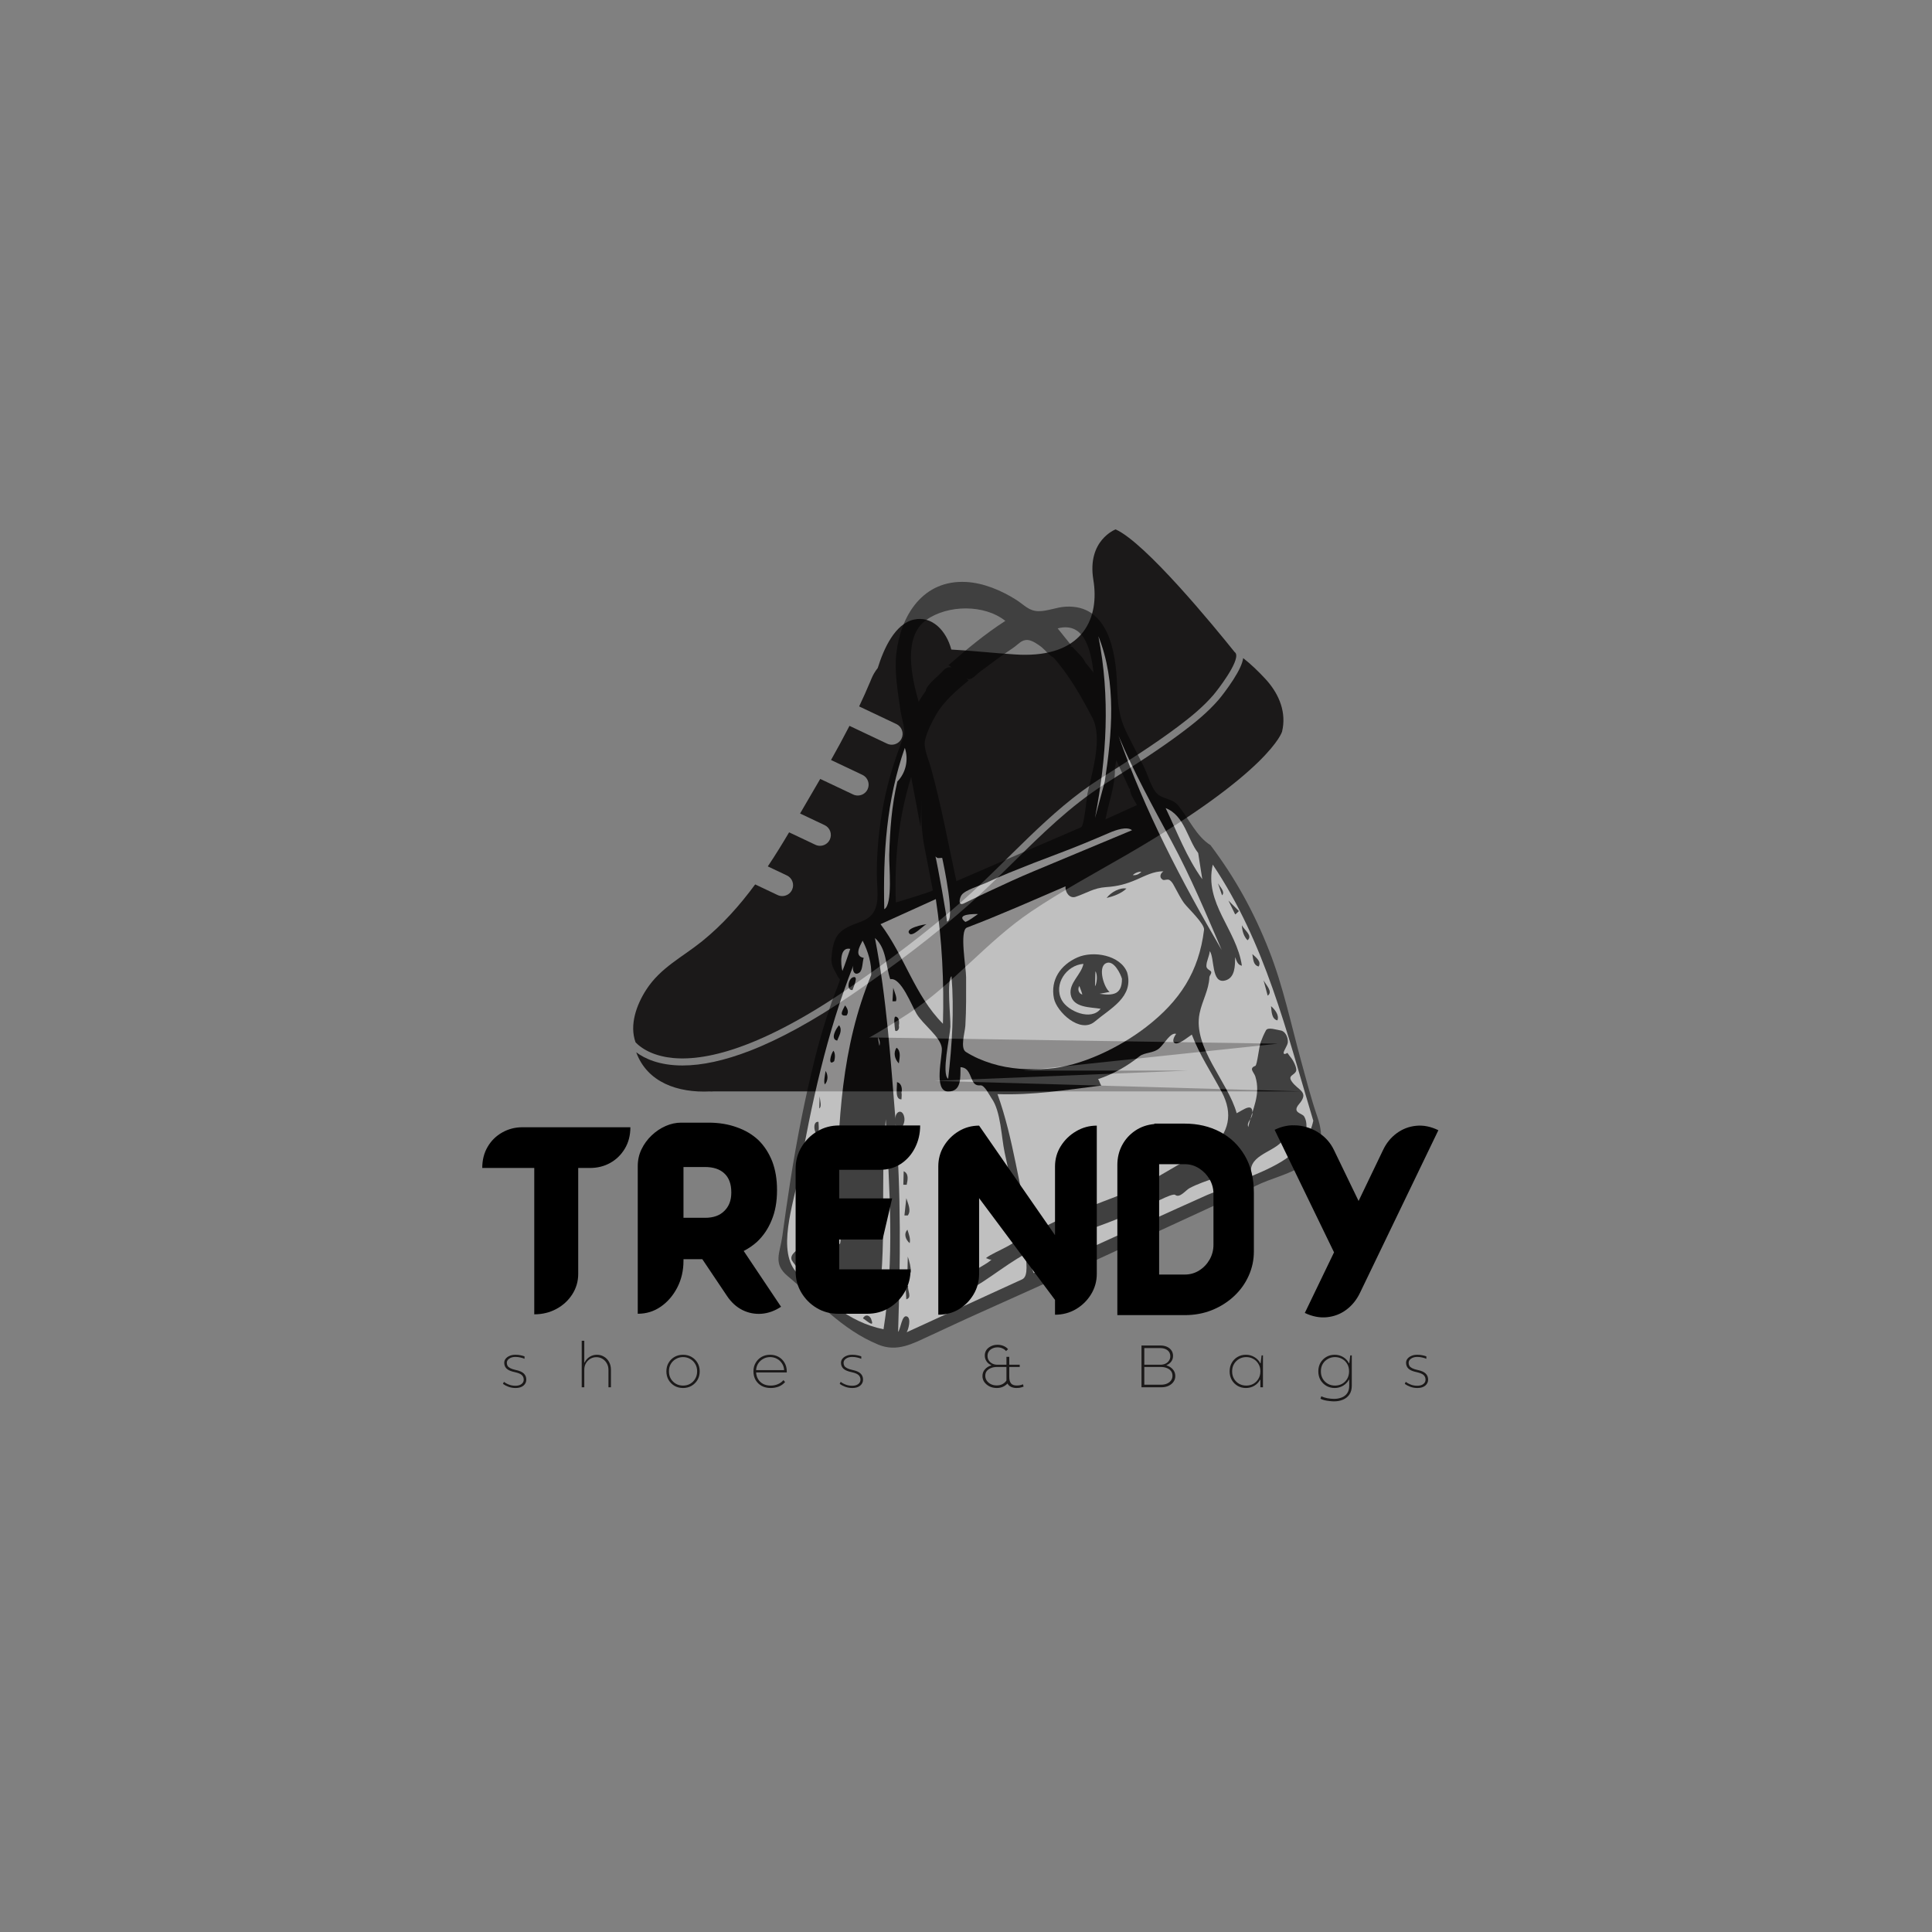 <svg xmlns="http://www.w3.org/2000/svg" xmlns:xlink="http://www.w3.org/1999/xlink" width="500" zoomAndPan="magnify" viewBox="0 0 375 375" height="500" preserveAspectRatio="xMidYMid meet"><rect x="0" y="0" width="375" height="375" fill="#808080" stroke="none"/><defs><filter x="0%" y="0%" width="100%" height="100%" id="39d48158c9"></filter><g></g><clipPath id="687b0bbe02"><path d="M 122.152 102.707 L 240 102.707 L 240 206 L 122.152 206 Z M 122.152 102.707 " clip-rule="nonzero"></path></clipPath><clipPath id="4412c3078a"><path d="M 137 201 L 252.652 201 L 252.652 212 L 137 212 Z M 137 201 " clip-rule="nonzero"></path></clipPath><mask id="2ff0fc4847"><g filter="url(#39d48158c9)"><rect x="-37.5" width="450" fill="#000000" y="-37.5" height="450" fill-opacity="0.5"></rect></g></mask><clipPath id="b3cc3fe9a0"><path d="M 2 0.5 L 108 0.5 L 108 150 L 2 150 Z M 2 0.5 " clip-rule="nonzero"></path></clipPath><clipPath id="d5206807cd"><rect x="0" width="109" y="0" height="151"></rect></clipPath></defs><g clip-path="url(#687b0bbe02)"><path fill="#1b1919" d="M 126.848 204.512 C 126.832 204.504 126.82 204.5 126.805 204.496 C 126.82 204.5 126.832 204.504 126.848 204.508 Z M 123.961 202.871 C 124.008 202.914 124.059 202.953 124.113 202.996 C 124.191 203.059 124.273 203.121 124.363 203.184 C 124.418 203.227 124.48 203.27 124.543 203.312 C 124.602 203.355 124.668 203.398 124.73 203.441 C 124.797 203.484 124.863 203.527 124.934 203.574 C 125.039 203.637 125.148 203.703 125.262 203.77 C 125.336 203.812 125.414 203.855 125.496 203.898 C 125.574 203.938 125.656 203.984 125.738 204.023 C 125.781 204.047 125.824 204.066 125.867 204.09 C 125.996 204.152 126.129 204.215 126.266 204.273 C 126.359 204.316 126.453 204.355 126.551 204.395 C 126.598 204.414 126.648 204.434 126.695 204.453 C 126.727 204.465 126.754 204.473 126.781 204.484 C 126.805 204.492 126.824 204.504 126.848 204.512 C 126.867 204.52 126.883 204.527 126.906 204.531 C 126.914 204.535 126.926 204.539 126.934 204.543 C 126.957 204.551 126.977 204.559 127 204.566 C 127.051 204.586 127.102 204.605 127.156 204.621 C 127.262 204.66 127.371 204.695 127.48 204.73 C 127.59 204.766 127.703 204.801 127.816 204.832 C 127.988 204.883 128.164 204.93 128.348 204.973 C 128.59 205.035 128.84 205.09 129.105 205.141 C 129.234 205.164 129.367 205.188 129.504 205.211 C 135.496 206.191 146.258 204.441 164.586 191.918 C 172.355 186.609 179.91 180.965 186.961 174.727 C 195.77 166.93 203.578 157.469 213.559 151.121 C 218.652 147.883 223.793 144.672 228.629 141.043 C 231.055 139.223 233.504 137.238 235.508 134.906 C 236.254 134.039 240.543 128.543 239.891 126.875 C 239.836 126.738 239.75 126.629 239.629 126.551 C 235.633 121.566 222.324 105.332 216.539 102.754 C 216.539 102.754 210.953 104.859 212.219 112.543 C 213.422 119.852 210.336 127.094 198.977 127.094 C 198.387 127.094 197.777 127.078 197.148 127.035 C 192.758 126.762 188.496 126.273 184.648 126.078 C 183.695 122.434 180.902 119.469 177.375 120.262 C 173.715 121.086 171.539 125.883 170.367 129.664 C 169.871 130.281 169.449 130.992 169.113 131.809 C 169.055 131.953 168.996 132.098 168.938 132.238 C 168.254 133.879 167.523 135.504 166.758 137.113 L 173.988 140.539 C 175.043 141.039 175.488 142.293 174.992 143.344 C 174.629 144.102 173.875 144.547 173.086 144.547 C 172.785 144.547 172.477 144.48 172.184 144.344 L 164.883 140.887 C 163.738 143.117 162.535 145.324 161.301 147.516 L 167.395 150.402 C 168.449 150.902 168.895 152.156 168.398 153.207 C 168.039 153.969 167.281 154.41 166.492 154.41 C 166.188 154.41 165.883 154.348 165.59 154.207 L 159.207 151.188 C 157.906 153.438 156.59 155.676 155.293 157.902 L 160.066 160.16 C 161.117 160.66 161.562 161.914 161.066 162.965 C 160.707 163.727 159.949 164.172 159.16 164.172 C 158.855 164.172 158.551 164.105 158.258 163.965 L 153.164 161.555 C 151.844 163.789 150.477 166.004 149.031 168.168 L 152.73 169.922 C 153.785 170.418 154.234 171.672 153.734 172.723 C 153.375 173.484 152.617 173.926 151.828 173.926 C 151.527 173.926 151.219 173.863 150.926 173.723 L 146.578 171.664 C 143.59 175.723 140.238 179.492 136.285 182.688 C 132.41 185.816 128.234 187.785 125.441 192.094 C 123.516 195.066 122.148 198.969 123.359 202.312 C 123.484 202.445 123.637 202.594 123.82 202.754 C 123.863 202.789 123.914 202.832 123.961 202.871 " fill-opacity="1" fill-rule="nonzero"></path></g><path fill="#1b1919" d="M 245.543 131.703 C 244.172 130.238 242.812 128.918 241.297 127.738 C 241.152 128.789 240.531 130.129 239.379 131.93 C 238.277 133.645 236.996 135.277 236.551 135.797 C 234.379 138.32 231.742 140.418 229.449 142.137 C 225 145.477 220.246 148.496 215.645 151.414 C 215.195 151.703 214.742 151.988 214.293 152.277 C 207.785 156.414 202.086 162.039 196.57 167.473 C 193.758 170.242 190.852 173.109 187.867 175.75 C 181.457 181.422 174.094 187.078 165.363 193.047 C 158.102 198.004 151.441 201.676 145.555 203.957 C 140.672 205.848 136.273 206.809 132.477 206.809 C 127.949 206.809 125.125 205.465 123.492 204.25 C 125.609 210.062 131.516 212.16 137.84 211.844 C 151.453 211.168 165.336 203.965 176.496 196.617 C 185.062 190.977 191.574 182.711 200.105 176.961 C 206.023 172.973 212.32 169.59 218.492 166.02 C 246.629 149.758 248.844 142.02 248.844 142.02 C 248.898 141.785 248.949 141.543 248.988 141.305 C 249.582 137.68 247.98 134.301 245.543 131.703 " fill-opacity="1" fill-rule="nonzero"></path><g clip-path="url(#4412c3078a)"><path fill="#1b1919" d="M 137.84 211.844 L 252.645 211.844 L 181.43 209.793 L 230.512 207.801 L 198.684 207.801 L 248.008 202.578 L 167.91 201.352 L 137.84 211.844 " fill-opacity="1" fill-rule="nonzero"></path></g><g mask="url(#2ff0fc4847)"><g transform="matrix(1, 0, 0, 1, 149, 112)"><g clip-path="url(#d5206807cd)"><g clip-path="url(#b3cc3fe9a0)"><path fill="#000000" d="M 85.957 52.047 C 83.18 50.305 81.738 46.863 79.723 44.379 C 78.59 42.98 76.922 43.156 75.73 42.164 C 74.535 41.172 73.762 38.27 73.047 36.859 L 70.465 40.773 C 69.902 41.621 71.262 43.398 71.668 44.27 L 65.574 47.031 C 66.133 43.988 67.551 40.223 67.391 37.148 C 67.23 34.195 65.625 30.762 64.844 27.926 L 61.805 16.918 C 61.48 15.75 60.023 14.582 59.262 13.66 C 58.637 12.902 56.203 15.07 55.422 15.566 C 58.48 18.957 60.934 23.297 63.035 27.34 C 65.031 31.172 63.039 37.684 62.102 41.91 C 61.914 42.758 61.449 48.305 60.84 48.566 L 54.387 51.355 C 48.469 53.91 42.551 56.465 36.633 59.023 C 35.039 51.637 33.68 44.191 31.66 36.906 C 31.215 35.301 30.172 33.172 30.578 31.555 C 30.988 29.898 31.781 28.371 32.602 26.887 C 34.102 24.184 36.664 21.992 39.027 20.07 C 37.188 18.672 35.707 16.238 33.949 18.293 C 33.238 19.125 30.73 20.992 30.684 22.133 L 30.02 39.469 C 29.844 43.965 29.562 47.926 30.414 52.312 L 32.055 60.789 C 32.102 61.027 25.625 62.926 24.883 63.164 C 24.59 54.871 25.379 46.766 27.855 38.82 L 29.672 48.484 C 30.008 39.691 30.348 30.898 30.688 22.105 C 30.184 22.789 29.723 23.48 29.309 24.215 C 27.996 19.578 26.141 11.609 30.832 8.301 C 34.969 5.379 42.07 5.266 46.137 8.516 C 42.207 11.043 38.629 14.035 35.109 17.094 L 38.312 19.527 C 39.441 20.387 40.16 19.188 41.203 18.402 C 43.297 16.824 45.414 15.246 47.594 13.793 C 48.688 13.062 49.258 12.133 50.488 12.223 C 51.379 12.293 52.477 13.082 53.172 13.605 C 53.598 13.926 55.008 15.539 55.422 15.566 C 56.246 15.621 58.234 13.781 58.973 13.312 L 56.289 9.969 C 61.742 8.535 62.781 14.73 63.254 18.547 L 61.73 16.656 L 67.391 37.148 C 67.457 36.613 67.609 36.086 67.68 35.551 L 70.219 41.145 C 70.609 40.551 73.273 37.305 73.02 36.805 L 69.836 30.523 C 68.145 27.184 67.945 24.621 67.816 20.871 C 67.598 14.5 66.109 5.266 57.812 5.758 C 56.074 5.859 54.316 6.637 52.594 6.629 C 50.695 6.621 49.801 5.402 48.168 4.375 C 45.328 2.594 41.91 1.141 38.52 0.961 C 30.152 0.516 25.836 7.406 24.977 14.812 C 24.559 18.426 25.281 22.375 25.781 25.953 C 25.945 27.129 26.836 29.855 26.426 30.887 C 25.68 32.777 25.004 34.641 24.391 36.578 C 22.258 43.297 21.184 50.602 21.184 57.648 C 21.184 61.523 22.363 65.375 17.992 66.941 C 14.039 68.359 12.77 69.25 12.406 73.703 C 12.262 75.492 12.801 75.902 13.496 77.336 C 14.004 78.387 14.277 77.621 13.676 79.211 C 13.254 80.328 12.797 81.438 12.406 82.566 C 11.199 86.066 10.105 89.688 9.207 93.281 C 7.246 101.145 5.68 109.07 4.426 117.078 C 3.859 120.699 3.344 124.324 2.848 127.953 C 2.398 131.23 0.977 133.254 3.883 135.684 C 9.719 140.555 14.293 146.023 21.473 148.988 C 25.137 150.5 28.133 148.809 31.461 147.273 C 34.75 145.758 38.023 144.211 41.332 142.734 C 56.02 136.195 70.609 129.418 85.207 122.68 C 88.406 121.203 91.613 119.738 94.762 118.16 C 97.664 116.707 101.016 116.043 103.762 114.289 C 107.629 111.82 108.082 108.781 106.695 104.77 C 105.461 101.191 104.531 97.523 103.527 93.875 C 101.574 86.754 100.051 79.402 97.34 72.52 C 94.387 65.02 90.801 58.484 85.957 52.047 " fill-opacity="1" fill-rule="nonzero"></path></g><path fill="#ffffff" d="M 65.434 39.695 L 63.547 46.742 C 65.805 34.922 66.52 23.359 64.199 11.5 C 67.793 20.496 66.816 30.547 65.434 39.695 " fill-opacity="1" fill-rule="nonzero"></path><path fill="#ffffff" d="M 88.133 72.395 C 80.34 59.047 73.219 45.449 68.113 30.828 C 71.086 37.902 74.777 44.578 78.41 51.324 C 82.105 58.176 85.16 65.48 88.133 72.398 " fill-opacity="1" fill-rule="nonzero"></path><path fill="#ffffff" d="M 25.176 39.691 C 24.07 44.402 23.742 49.07 23.598 53.895 C 23.535 55.98 24.328 63.602 22.637 64.473 C 22.391 53.688 23.047 43.395 26.625 33.152 C 27.387 35.406 26.852 37.996 25.176 39.691 " fill-opacity="1" fill-rule="nonzero"></path><path fill="#ffffff" d="M 83.566 53.57 L 84.363 58.66 C 81.285 54.359 79.523 49.586 77.254 44.852 C 80.953 46.309 81.496 50.949 83.566 53.57 " fill-opacity="1" fill-rule="nonzero"></path><path fill="#ffffff" d="M 70.727 49.141 C 64.395 51.762 58.09 54.441 51.762 57.059 C 48.84 58.27 45.938 59.617 43.074 60.957 C 41.402 61.738 39.742 62.539 38.086 63.352 C 36.91 63.93 37.211 62.32 37.648 61.711 C 38.355 60.73 41.27 59.887 42.426 59.348 C 43.875 58.676 45.336 58.027 46.812 57.43 C 50.043 56.117 53.281 54.848 56.547 53.633 C 59.855 52.398 63.098 51.035 66.34 49.641 C 67.578 49.109 69.73 48.344 70.727 49.141 " fill-opacity="1" fill-rule="nonzero"></path><path fill="#ffffff" d="M 105.906 105.531 C 104.664 111.492 99.117 114.125 93.938 116.285 C 92.895 112.391 97.793 111.777 99.73 109.664 C 100.297 109.043 101.512 105.195 103.074 106.91 C 103.547 107.43 102.719 108.566 103.148 109.09 C 104.129 110.293 104.398 108.449 104.488 107.711 C 104.621 106.668 104.688 105.629 104.129 104.695 C 103.738 104.047 101.695 103.996 103.148 102.297 C 105.23 99.859 102.906 99.68 101.695 97.863 C 100.93 96.711 102.234 96.734 102.566 95.902 C 102.816 95.277 101.914 93.629 101.48 93.176 C 101.391 93.082 100.961 92.469 100.898 92.375 C 100.871 92.336 100.359 92.762 100.176 92.484 C 99.965 92.172 100.945 90.965 100.973 90.27 C 101.012 89.293 100.461 88.125 99.527 88.004 C 98.82 87.906 97.109 87.293 96.73 87.98 C 96.316 88.727 95.973 89.543 95.68 90.34 C 95.402 91.09 95.004 94.754 94.664 94.883 C 93.316 95.387 94.406 96.105 94.664 96.953 C 95.758 100.559 94.07 103.262 93.285 106.766 C 92.918 105.738 94.016 105.215 94.082 104.223 C 94.242 101.84 92.336 103.441 91.035 104.074 C 89.371 97.973 82.484 91.301 83.84 84.688 C 84.352 82.203 85.633 80.172 85.742 77.695 C 85.754 77.363 86.141 77.059 86.102 76.68 C 86.07 76.348 85.16 76.184 85.16 75.52 C 85.16 74.52 85.742 73.602 85.812 72.609 C 86.789 73.891 86.062 79.004 88.785 78.316 C 90.805 77.805 90.703 75.324 90.746 73.773 C 91.027 74.508 91.215 75.301 92.051 75.445 C 91 68.332 84.688 63.387 86.395 55.824 C 96.602 71.043 100.691 88.203 105.906 105.531 " fill-opacity="1" fill-rule="nonzero"></path><path fill="#ffffff" d="M 33.879 54.516 C 34.168 55.832 36.504 66.871 34.785 66.871 C 34.969 66.871 32.934 55.641 32.574 54.227 C 32.996 54.73 33.289 54.5 33.879 54.516 " fill-opacity="1" fill-rule="nonzero"></path><path fill="#ffffff" d="M 76.82 57.133 C 76.23 57.512 75.957 58.277 76.637 58.73 C 77.023 58.992 77.605 58.492 78.09 58.875 C 78.641 59.32 78.801 59.812 79.141 60.402 C 79.746 61.453 80.176 62.441 80.93 63.418 C 81.633 64.328 84.844 67.352 84.707 68.465 C 83.703 76.656 79.977 82.297 73.512 87.305 C 68.418 91.25 60.848 95.008 54.324 95.445 C 50.602 95.695 47.039 95.531 43.453 94.418 C 41.66 93.859 40.074 93.18 38.48 92.18 C 37.324 91.457 38.293 88.422 38.375 87.074 C 38.566 83.941 38.52 80.793 38.52 77.656 C 38.52 75.805 37.188 68.609 38.68 68.043 C 45.133 65.59 51.473 62.762 57.816 60.039 C 57.699 61.105 58.57 62.477 59.773 62.074 C 61.98 61.336 63.246 60.352 65.723 60.184 C 67.93 60.039 69.574 59.605 71.598 58.73 C 73.223 58.027 74.996 57.059 76.82 57.133 " fill-opacity="1" fill-rule="nonzero"></path><path fill="#ffffff" d="M 72.539 57.203 C 72.09 57.691 71.504 57.941 70.871 57.859 C 71.316 57.414 72.051 57.152 72.539 57.203 " fill-opacity="1" fill-rule="nonzero"></path><path fill="#000000" d="M 88.203 61.781 L 87.406 59.457 C 87.863 60.227 88.84 61.117 88.203 61.781 " fill-opacity="1" fill-rule="nonzero"></path><path fill="#000000" d="M 69.641 60.473 C 68.621 61.438 67.141 61.973 65.797 62.293 C 66.656 61.141 68.43 60.223 69.641 60.473 " fill-opacity="1" fill-rule="nonzero"></path><path fill="#000000" d="M 90.746 65.488 L 89.441 62.801 L 91.469 64.836 C 91.238 65.043 91.012 65.34 90.746 65.488 " fill-opacity="1" fill-rule="nonzero"></path><path fill="#ffffff" d="M 34.023 86.711 C 28.531 81.207 26.555 73.504 21.91 67.379 L 32.645 62.512 C 33.863 70.562 34.254 78.57 34.023 86.711 " fill-opacity="1" fill-rule="nonzero"></path><path fill="#ffffff" d="M 38.375 66.945 C 36.293 65.371 40.188 65.398 40.84 65.418 C 40.078 65.93 39.129 66.691 38.375 66.945 " fill-opacity="1" fill-rule="nonzero"></path><path fill="#000000" d="M 93.141 70.504 C 92.387 69.719 92.098 68.656 92.051 67.598 C 92.484 68.504 94.242 69.625 93.141 70.504 " fill-opacity="1" fill-rule="nonzero"></path><path fill="#000000" d="M 30.832 67.379 C 30.238 67.621 28.117 69.945 27.496 69.195 C 26.609 68.129 30.387 67.43 30.832 67.379 " fill-opacity="1" fill-rule="nonzero"></path><path fill="#ffffff" d="M 23.797 78.062 C 25.895 77.621 27.949 83.203 28.926 84.805 C 30.219 86.93 33.574 89.277 33.805 91.434 C 33.969 92.953 32.109 99.863 35.039 99.863 C 37.715 99.863 37.375 97.031 37.434 95.137 C 39.094 95.207 39.234 96.848 39.898 98.008 C 40.207 98.547 40.672 98.723 41.277 98.664 C 42.117 98.578 43.016 100.555 43.477 101.203 C 45.277 103.727 45.363 108.773 46.008 111.742 C 47.109 116.793 48.207 121.844 49.309 126.891 C 49.793 129.117 44.113 130.781 42.363 132.199 C 42.762 132.281 42.926 132.523 43.453 132.492 C 41.508 134.32 35.367 136.125 36.633 139.613 C 41.484 137.574 45.508 133.84 50.125 131.328 C 50.086 132.656 50.734 135.707 49.406 136.316 L 42.012 139.703 L 26.988 146.59 C 27.312 146.062 27.91 143.922 27.059 143.535 C 26.039 143.074 25.816 146.031 25.32 146.516 C 25.746 132.973 25.938 119.555 24.812 106.039 C 24.984 108.406 26.859 106.566 26.516 104.84 C 26.164 103.066 24.652 103.73 24.812 105.312 C 23.848 93.484 23.098 81.738 20.824 70.066 C 23.117 72.102 22.914 75.523 23.797 78.062 " fill-opacity="1" fill-rule="nonzero"></path><path fill="#ffffff" d="M 20.098 77.262 C 14.305 91.238 13.664 105.836 13.422 120.789 C 12.867 119.863 13.395 118.883 13.133 117.883 C 12.781 116.543 11.609 115.488 11.262 117.57 C 10.789 120.43 12.16 125.102 10.016 127.402 C 9.301 128.168 8.418 128.328 7.457 128.57 C 7.059 128.672 6.969 129.512 6.605 129.875 C 5.934 130.551 4.188 131.438 4.684 132.602 C 4.77 132.805 6.035 134.613 6.461 134.527 C 7.301 134.352 7.051 132.656 6.68 132.199 C 13.227 133.172 16.328 138.824 21.184 142.664 C 23.371 130.23 21.727 117.742 22.926 105.242 C 23.656 118.902 24.66 132.422 22.492 146.008 C 15.629 144.633 10.793 139.953 5.879 135.254 C 1.559 131.113 5.094 121.469 6.023 116.215 C 8.461 102.438 11.457 88.496 16.617 75.445 C 16.363 76.445 16.895 77.477 17.848 76.754 C 18.449 76.297 18.398 74.594 18.648 73.922 C 16.746 73.582 17.898 71.625 18.43 70.578 C 19.48 72.598 20.23 75.078 20.098 77.262 " fill-opacity="1" fill-rule="nonzero"></path><path fill="#000000" d="M 95.312 75.59 C 94.223 75.363 94.246 74.109 94.082 73.191 C 94.781 73.848 95.875 74.59 95.312 75.59 " fill-opacity="1" fill-rule="nonzero"></path><path fill="#000000" d="M 69.781 76.754 C 71.125 81.516 66.539 83.707 63.496 86.285 C 60.652 88.695 56.09 84.398 55.566 81.77 C 54.855 78.211 56.824 75.309 60.098 73.848 C 63.203 72.461 68.473 73.383 69.781 76.754 " fill-opacity="1" fill-rule="nonzero"></path><path fill="#ffffff" d="M 14.512 76.465 C 14.18 75.227 13.898 71.707 16.035 72.176 C 15.559 73.535 14.961 75.367 14.512 76.465 " fill-opacity="1" fill-rule="nonzero"></path><path fill="#ffffff" d="M 68.77 77.988 C 68.785 81.102 66.965 81.273 64.418 80.895 L 66.375 80.531 C 65.324 79.785 64.07 75.891 65.578 75.008 C 67.141 74.098 68.555 77.133 68.77 77.988 " fill-opacity="1" fill-rule="nonzero"></path><path fill="#ffffff" d="M 61.297 75.082 C 60.875 77.188 58.418 78.812 58.832 81.078 C 59.297 83.641 62.668 83.469 64.633 83.801 C 62.832 86.203 58.27 84.312 57.09 82.129 C 55.445 79.09 57.957 75.34 61.297 75.082 " fill-opacity="1" fill-rule="nonzero"></path><path fill="#ffffff" d="M 63.617 76.535 C 64.07 77.125 63.93 78.867 63.543 79.441 C 63.57 78.473 63.594 77.504 63.617 76.535 " fill-opacity="1" fill-rule="nonzero"></path><path fill="#000000" d="M 97.055 81.258 L 96.258 78.277 C 96.707 79.164 98.152 80.531 97.055 81.258 " fill-opacity="1" fill-rule="nonzero"></path><path fill="#ffffff" d="M 35.691 77.48 C 36.219 84.082 35.797 90.824 35.039 97.391 C 33.688 96.473 35.395 89.195 35.469 87.277 C 35.535 85.441 34.715 78.258 35.691 77.48 " fill-opacity="1" fill-rule="nonzero"></path><path fill="#000000" d="M 16.469 80.168 C 15.258 80.289 15.621 78.023 16.543 77.699 C 17.793 77.258 16.602 79.691 16.469 80.168 " fill-opacity="1" fill-rule="nonzero"></path><path fill="#ffffff" d="M 61.078 81.043 C 60.41 80.863 60.086 80.062 60.496 79.371 C 60.695 79.879 61.004 80.672 61.078 81.043 " fill-opacity="1" fill-rule="nonzero"></path><path fill="#000000" d="M 24.883 82.348 L 24.23 82.348 C 24.281 81.477 24.328 80.605 24.375 79.734 C 24.625 80.594 25.207 81.723 24.883 82.348 " fill-opacity="1" fill-rule="nonzero"></path><path fill="#000000" d="M 98.941 86.055 C 97.805 85.801 97.809 84.281 97.707 83.293 C 98.469 83.945 99.355 85.102 98.941 86.055 " fill-opacity="1" fill-rule="nonzero"></path><path fill="#000000" d="M 15.309 85.109 C 13.723 85.281 14.539 84.156 15.02 83.148 C 15.496 83.734 15.832 84.449 15.309 85.109 " fill-opacity="1" fill-rule="nonzero"></path><path fill="#000000" d="M 25.465 87.074 C 25.723 87.992 24.758 88.438 24.727 87.891 C 24.707 87.523 24.32 85.203 24.883 85.328 C 25.648 85.496 25.539 86.723 25.465 87.074 " fill-opacity="1" fill-rule="nonzero"></path><path fill="#ffffff" d="M 79.285 88.672 C 79.027 89.031 78.465 89.957 78.887 90.379 C 79.57 91.062 81.641 89.227 82.332 88.816 C 83.812 92.727 86.16 96.219 88.113 99.906 C 90.438 104.293 89.5 107.766 86.102 111.055 C 86.277 110.406 86.723 109.859 87.262 109.453 L 86.609 108.875 C 85.281 112.332 82.297 112.617 79.43 114.25 C 76.203 116.09 73.281 118.023 69.781 119.41 C 63.465 121.918 57.066 124.031 51.215 127.551 C 48.719 118.555 47.785 109.172 44.613 100.371 C 51.406 100.621 58.059 99.543 64.777 98.699 C 64.473 98.367 64.426 97.801 64.125 97.465 C 67.082 96.477 69.738 94.984 72.176 93.031 C 73.176 92.23 74.867 92.477 76.02 91.469 C 77.012 90.602 78.195 88.324 79.285 88.672 " fill-opacity="1" fill-rule="nonzero"></path><path fill="#000000" d="M 13.496 89.98 C 12.117 89.711 13.223 87.699 13.859 87 C 14.602 87.945 13.867 89.016 13.496 89.98 " fill-opacity="1" fill-rule="nonzero"></path><path fill="#ffffff" d="M 21.691 90.996 C 21.566 90.449 21.5 89.879 21.402 89.324 C 21.754 89.855 21.863 90.484 21.691 90.996 " fill-opacity="1" fill-rule="nonzero"></path><path fill="#000000" d="M 25.465 94.41 C 24.668 93.59 24.34 92.328 25.027 91.359 C 25.957 92.043 25.586 93.422 25.465 94.41 " fill-opacity="1" fill-rule="nonzero"></path><path fill="#000000" d="M 12.914 93.977 C 11.648 95.039 12.219 92.629 12.77 91.941 C 13.184 92.496 13.074 93.387 12.914 93.977 " fill-opacity="1" fill-rule="nonzero"></path><path fill="#000000" d="M 11.102 98.48 C 10.828 97.984 11.129 96.719 11.246 95.867 C 11.773 96.672 11.734 97.812 11.102 98.48 " fill-opacity="1" fill-rule="nonzero"></path><path fill="#000000" d="M 25.973 100.082 C 26.082 100.465 25.973 100.984 25.973 101.387 C 24.641 101.43 25.148 99.086 25.102 98.047 C 26.059 98.23 26.156 99.5 25.973 100.082 " fill-opacity="1" fill-rule="nonzero"></path><path fill="#000000" d="M 10.016 103.133 C 10.039 102.355 10.062 101.582 10.086 100.809 C 10.16 101.566 10.559 102.84 10.016 103.133 " fill-opacity="1" fill-rule="nonzero"></path><path fill="#000000" d="M 9.871 105.75 C 9.871 106.344 10.066 107.422 9.727 107.93 C 9.227 108.668 8.469 105.559 9.871 105.75 " fill-opacity="1" fill-rule="nonzero"></path><path fill="#000000" d="M 26.48 112.652 C 26.031 112.258 26.109 110.586 26.047 109.672 C 26.648 110.516 26.684 111.902 26.48 112.652 " fill-opacity="1" fill-rule="nonzero"></path><path fill="#000000" d="M 8.273 113.305 C 6.934 112.578 8.551 111.035 8.781 110.035 C 8.781 111.141 8.941 112.395 8.273 113.305 " fill-opacity="1" fill-rule="nonzero"></path><path fill="#ffffff" d="M 92.34 114.543 C 92.645 117.844 87.531 118.957 85.344 119.93 C 81.516 121.625 77.711 123.371 73.898 125.094 C 66.484 128.445 59.117 131.879 51.648 135.109 C 49.148 129.738 55.559 129.125 59.254 127.805 C 63.859 126.156 68.41 124.5 72.898 122.535 C 73.762 122.16 78.543 119.473 79.102 119.922 C 79.992 120.629 81.133 119.016 81.895 118.613 C 85.047 116.949 89.145 116.184 92.34 114.543 " fill-opacity="1" fill-rule="nonzero"></path><path fill="#000000" d="M 26.988 117.957 L 26.336 117.957 C 26.359 117.086 26.383 116.215 26.406 115.34 C 27.445 115.781 27.184 117.043 26.988 117.957 " fill-opacity="1" fill-rule="nonzero"></path><path fill="#000000" d="M 7.84 117.957 C 7.168 118.199 7.598 116.504 7.621 115.633 C 8.047 116.328 7.863 117.422 7.84 117.957 " fill-opacity="1" fill-rule="nonzero"></path><path fill="#000000" d="M 27.203 123.918 L 26.551 123.918 C 26.672 122.801 26.793 121.688 26.914 120.574 C 27.227 121.625 27.938 122.918 27.203 123.918 " fill-opacity="1" fill-rule="nonzero"></path><path fill="#000000" d="M 6.242 123.555 C 5.719 122.445 6.301 121.223 7.039 120.355 C 7.02 121.375 7.547 123.938 6.242 123.555 " fill-opacity="1" fill-rule="nonzero"></path><path fill="#ffffff" d="M 14.004 129.512 C 12.867 128.457 13.734 126.828 13.496 125.516 C 13.812 126.762 14.457 128.312 14.004 129.512 " fill-opacity="1" fill-rule="nonzero"></path><path fill="#000000" d="M 6.461 128.566 C 5.688 128.43 5.586 127.875 5.719 127.02 C 6.238 123.684 6.766 127.113 6.461 128.566 " fill-opacity="1" fill-rule="nonzero"></path><path fill="#000000" d="M 27.566 129.293 C 26.801 128.645 26.352 127.516 27.133 126.68 C 27.387 127.539 27.773 128.391 27.566 129.293 " fill-opacity="1" fill-rule="nonzero"></path><path fill="#000000" d="M 27.785 134.961 L 27.133 134.961 C 27.156 133.945 27.18 132.926 27.203 131.91 C 27.527 132.922 27.816 133.883 27.785 134.961 " fill-opacity="1" fill-rule="nonzero"></path><path fill="#ffffff" d="M 18.43 137.285 C 18.008 136.562 17.602 135.699 18.137 134.961 C 18.254 135.695 18.426 136.688 18.43 137.285 " fill-opacity="1" fill-rule="nonzero"></path><path fill="#000000" d="M 10.23 135.98 C 10.301 136.293 10.23 136.672 10.23 136.996 C 9.438 136.594 8.57 136.422 8.02 135.688 C 7.02 134.352 10.164 135.945 10.23 135.98 " fill-opacity="1" fill-rule="nonzero"></path><path fill="#000000" d="M 27.277 137.578 C 27.086 138.523 28.117 139.855 26.914 140.195 C 26.867 139.32 26.82 138.449 26.77 137.578 L 27.277 137.578 " fill-opacity="1" fill-rule="nonzero"></path><path fill="#000000" d="M 13.715 139.465 C 12.926 139.57 10.277 138.074 11.828 137.359 C 12.781 136.918 13.422 138.945 13.715 139.465 " fill-opacity="1" fill-rule="nonzero"></path><path fill="#000000" d="M 17.559 142.52 C 16.535 143.391 15.488 141.25 15.09 140.484 C 16.34 140.398 17.121 141.73 17.559 142.52 " fill-opacity="1" fill-rule="nonzero"></path><path fill="#000000" d="M 20.168 144.262 C 20.762 145.848 18.996 144.137 18.5 143.898 C 18.969 142.949 19.977 143.324 20.168 144.262 " fill-opacity="1" fill-rule="nonzero"></path></g></g></g><g fill="#000000" fill-opacity="1"><g transform="translate(93.762, 255.109)"><g><path d="M 7.641 -36.312 L 28.594 -36.312 C 28.594 -34.738 28.234 -33.352 27.516 -32.156 C 26.805 -30.969 25.863 -30.047 24.688 -29.391 C 23.508 -28.734 22.195 -28.406 20.75 -28.406 L 18.469 -28.406 L 18.469 -7.844 C 18.469 -6.395 18.082 -5.07 17.312 -3.875 C 16.551 -2.688 15.523 -1.742 14.234 -1.047 C 12.941 -0.348 11.508 0 9.938 0 L 9.938 -28.406 L -0.156 -28.406 C -0.156 -29.957 0.191 -31.328 0.891 -32.516 C 1.586 -33.703 2.531 -34.629 3.719 -35.297 C 4.914 -35.973 6.223 -36.312 7.641 -36.312 Z M 7.641 -36.312 "></path></g></g></g><g fill="#000000" fill-opacity="1"><g transform="translate(122.194, 255.109)"><g><path d="M 22.156 -12.297 L 29.406 -1.469 C 28.188 -0.664 26.926 -0.211 25.625 -0.109 C 24.32 -0.016 23.086 -0.254 21.922 -0.828 C 20.754 -1.41 19.758 -2.312 18.938 -3.531 L 14.125 -10.703 L 10.469 -10.703 L 10.469 -10.391 C 10.469 -8.484 10.066 -6.754 9.266 -5.203 C 8.461 -3.648 7.395 -2.41 6.062 -1.484 C 4.738 -0.566 3.25 -0.109 1.594 -0.109 L 1.594 -28.781 C 1.594 -29.945 1.836 -31.035 2.328 -32.047 C 2.816 -33.055 3.469 -33.945 4.281 -34.719 C 5.102 -35.5 6.008 -36.109 7 -36.547 C 8 -36.984 9.004 -37.203 10.016 -37.203 L 15.328 -37.203 C 17.336 -37.203 19.16 -36.906 20.797 -36.312 C 22.453 -35.738 23.863 -34.898 25.031 -33.797 C 26.164 -32.68 27.055 -31.305 27.703 -29.672 C 28.316 -28.047 28.625 -26.211 28.625 -24.172 L 28.625 -24.047 C 28.625 -21.848 28.273 -19.922 27.578 -18.266 C 26.91 -16.617 25.969 -15.223 24.75 -14.078 C 23.977 -13.379 23.113 -12.785 22.156 -12.297 Z M 10.469 -18.734 L 14.672 -18.734 C 16.273 -18.734 17.516 -19.176 18.391 -20.062 C 19.297 -20.938 19.75 -22.113 19.75 -23.594 L 19.75 -23.703 C 19.75 -25.305 19.297 -26.523 18.391 -27.359 C 17.516 -28.18 16.258 -28.594 14.625 -28.594 L 10.469 -28.594 Z M 10.469 -18.734 "></path></g></g></g><g fill="#000000" fill-opacity="1"><g transform="translate(152.915, 255.109)"><g><path d="M 9.969 -14.516 L 9.969 -8.734 L 23.828 -8.734 C 23.828 -7.129 23.453 -5.672 22.703 -4.359 C 21.953 -3.055 20.941 -2.02 19.672 -1.25 C 18.398 -0.488 16.977 -0.109 15.406 -0.109 L 9.781 -0.109 C 8.25 -0.109 6.863 -0.477 5.625 -1.219 C 4.383 -1.957 3.391 -2.945 2.641 -4.188 C 1.891 -5.426 1.516 -6.812 1.516 -8.344 L 1.516 -28.25 C 1.516 -29.801 1.895 -31.207 2.656 -32.469 C 3.414 -33.738 4.43 -34.754 5.703 -35.516 C 6.973 -36.273 8.383 -36.656 9.938 -36.656 L 25.688 -36.656 C 25.688 -35.082 25.352 -33.641 24.688 -32.328 C 24.031 -31.023 23.113 -29.984 21.938 -29.203 C 20.758 -28.43 19.383 -28.047 17.812 -28.047 L 9.969 -28.047 L 9.969 -22.5 L 20.25 -22.5 L 18.391 -14.516 Z M 9.969 -14.516 "></path></g></g></g><g fill="#000000" fill-opacity="1"><g transform="translate(180.184, 255.109)"><g><path d="M 24.594 -28.703 C 24.594 -30.148 24.969 -31.469 25.719 -32.656 C 26.469 -33.852 27.457 -34.812 28.688 -35.531 C 29.914 -36.258 31.254 -36.625 32.703 -36.625 L 32.703 -7.875 C 32.703 -6.426 32.332 -5.098 31.594 -3.891 C 30.863 -2.691 29.883 -1.727 28.656 -1 C 27.426 -0.281 26.07 0.078 24.594 0.078 L 24.594 -2.797 L 9.859 -22.547 L 9.859 -7.844 C 9.859 -6.395 9.5 -5.066 8.781 -3.859 C 8.07 -2.66 7.125 -1.703 5.938 -0.984 C 4.75 -0.273 3.414 0.078 1.938 0.078 L 1.938 -28.703 C 1.938 -30.148 2.297 -31.469 3.016 -32.656 C 3.742 -33.852 4.703 -34.812 5.891 -35.531 C 7.086 -36.258 8.41 -36.625 9.859 -36.625 L 24.594 -15.359 Z M 24.594 -28.703 "></path></g></g></g><g fill="#000000" fill-opacity="1"><g transform="translate(214.939, 255.109)"><g><path d="M 15.016 -37.016 C 17.547 -37.016 19.828 -36.484 21.859 -35.422 C 23.891 -34.359 25.492 -32.82 26.672 -30.812 C 27.848 -28.812 28.438 -26.391 28.438 -23.547 L 28.438 -12.219 C 28.438 -10.539 28.098 -8.957 27.422 -7.469 C 26.754 -5.977 25.812 -4.664 24.594 -3.531 C 23.383 -2.395 21.961 -1.492 20.328 -0.828 C 18.703 -0.172 16.93 0.156 15.016 0.156 L 2.016 0.156 C 1.992 0.156 1.984 0.156 1.984 0.156 C 1.984 0.156 1.969 0.156 1.938 0.156 L 1.938 -28.984 C 1.938 -30.379 2.238 -31.648 2.844 -32.797 C 3.457 -33.953 4.301 -34.895 5.375 -35.625 C 6.445 -36.363 7.695 -36.801 9.125 -36.938 L 9.125 -37.016 L 10.016 -37.016 C 10.016 -37.016 10.02 -37.016 10.031 -37.016 C 10.039 -37.016 10.047 -37.016 10.047 -37.016 Z M 20.594 -13.5 L 20.594 -23.359 C 20.594 -24.391 20.344 -25.336 19.844 -26.203 C 19.344 -27.066 18.672 -27.77 17.828 -28.312 C 16.984 -28.863 16.047 -29.141 15.016 -29.141 L 10.047 -29.141 L 10.047 -7.875 C 10.047 -7.852 10.047 -7.828 10.047 -7.797 C 10.047 -7.773 10.047 -7.75 10.047 -7.719 L 15.016 -7.719 C 16.047 -7.719 16.984 -7.984 17.828 -8.516 C 18.672 -9.047 19.344 -9.75 19.844 -10.625 C 20.344 -11.508 20.594 -12.469 20.594 -13.5 Z M 20.594 -13.5 "></path></g></g></g><g fill="#000000" fill-opacity="1"><g transform="translate(245.466, 255.109)"><g><path d="M 22.969 -31.859 C 23.613 -33.223 24.5 -34.316 25.625 -35.141 C 26.75 -35.973 28.008 -36.457 29.406 -36.594 C 30.801 -36.738 32.238 -36.453 33.719 -35.734 L 18.5 -4.156 C 17.852 -2.812 16.973 -1.723 15.859 -0.891 C 14.754 -0.066 13.504 0.414 12.109 0.562 C 10.711 0.707 9.273 0.43 7.797 -0.266 L 13.469 -12.031 L 1.938 -35.812 C 3.414 -36.531 4.914 -36.812 6.438 -36.656 C 7.969 -36.508 9.359 -36.016 10.609 -35.172 C 11.867 -34.328 12.82 -33.223 13.469 -31.859 L 18.234 -22 Z M 22.969 -31.859 "></path></g></g></g><g fill="#1b1919" fill-opacity="1"><g transform="translate(97.202, 269.27)"><g><path d="M 2.875 0.141 C 2.383 0.141 1.926 0.062 1.5 -0.094 C 1.082 -0.25 0.723 -0.438 0.422 -0.656 L 0.609 -1.062 C 0.879 -0.844 1.207 -0.66 1.594 -0.516 C 1.977 -0.367 2.398 -0.297 2.859 -0.297 C 3.348 -0.297 3.734 -0.406 4.016 -0.625 C 4.305 -0.844 4.453 -1.125 4.453 -1.469 C 4.453 -1.832 4.332 -2.129 4.094 -2.359 C 3.852 -2.598 3.395 -2.789 2.719 -2.938 C 1.969 -3.094 1.438 -3.32 1.125 -3.625 C 0.82 -3.926 0.672 -4.301 0.672 -4.75 C 0.672 -5.039 0.758 -5.301 0.938 -5.531 C 1.125 -5.77 1.379 -5.957 1.703 -6.094 C 2.023 -6.238 2.406 -6.312 2.844 -6.312 C 3.207 -6.312 3.531 -6.281 3.812 -6.219 C 4.094 -6.164 4.359 -6.094 4.609 -6 L 4.609 -5.531 C 4.367 -5.633 4.102 -5.719 3.812 -5.781 C 3.531 -5.852 3.203 -5.891 2.828 -5.891 C 2.336 -5.891 1.938 -5.773 1.625 -5.547 C 1.32 -5.328 1.172 -5.062 1.172 -4.75 C 1.172 -4.539 1.219 -4.348 1.312 -4.172 C 1.406 -4.004 1.578 -3.852 1.828 -3.719 C 2.078 -3.582 2.438 -3.461 2.906 -3.359 C 3.656 -3.203 4.18 -2.969 4.484 -2.656 C 4.797 -2.352 4.953 -1.961 4.953 -1.484 C 4.953 -1.016 4.766 -0.625 4.391 -0.312 C 4.016 -0.008 3.508 0.141 2.875 0.141 Z M 2.875 0.141 "></path></g></g></g><g fill="#1b1919" fill-opacity="1"><g transform="translate(112.005, 269.27)"><g><path d="M 0.906 0 L 0.906 -9.031 L 1.406 -9.031 L 1.406 -4.812 L 1.469 -4.812 C 1.695 -5.281 2.02 -5.645 2.438 -5.906 C 2.863 -6.176 3.336 -6.312 3.859 -6.312 C 4.367 -6.312 4.828 -6.188 5.234 -5.938 C 5.648 -5.695 5.977 -5.352 6.219 -4.906 C 6.457 -4.469 6.578 -3.961 6.578 -3.391 L 6.578 0 L 6.094 0 L 6.094 -3.375 C 6.094 -3.863 5.984 -4.289 5.766 -4.656 C 5.555 -5.031 5.273 -5.32 4.922 -5.531 C 4.566 -5.738 4.176 -5.844 3.75 -5.844 C 3.32 -5.844 2.93 -5.738 2.578 -5.531 C 2.223 -5.32 1.938 -5.031 1.719 -4.656 C 1.508 -4.289 1.406 -3.875 1.406 -3.406 L 1.406 0 Z M 0.906 0 "></path></g></g></g><g fill="#1b1919" fill-opacity="1"><g transform="translate(128.766, 269.27)"><g><path d="M 3.812 0.141 C 3.207 0.141 2.66 0.004 2.172 -0.266 C 1.691 -0.547 1.305 -0.926 1.016 -1.406 C 0.723 -1.895 0.578 -2.457 0.578 -3.094 C 0.578 -3.727 0.723 -4.285 1.016 -4.766 C 1.305 -5.254 1.691 -5.633 2.172 -5.906 C 2.66 -6.176 3.207 -6.312 3.812 -6.312 C 4.414 -6.312 4.957 -6.176 5.438 -5.906 C 5.926 -5.633 6.316 -5.254 6.609 -4.766 C 6.898 -4.285 7.047 -3.727 7.047 -3.094 C 7.047 -2.457 6.898 -1.895 6.609 -1.406 C 6.316 -0.926 5.926 -0.547 5.438 -0.266 C 4.957 0.004 4.414 0.141 3.812 0.141 Z M 3.812 -0.328 C 4.32 -0.328 4.781 -0.441 5.188 -0.672 C 5.602 -0.91 5.93 -1.238 6.172 -1.656 C 6.422 -2.07 6.547 -2.551 6.547 -3.094 C 6.547 -3.645 6.422 -4.125 6.172 -4.531 C 5.93 -4.945 5.602 -5.27 5.188 -5.5 C 4.781 -5.738 4.32 -5.859 3.812 -5.859 C 3.312 -5.859 2.852 -5.738 2.438 -5.5 C 2.02 -5.27 1.688 -4.945 1.438 -4.531 C 1.195 -4.125 1.078 -3.645 1.078 -3.094 C 1.078 -2.551 1.195 -2.07 1.438 -1.656 C 1.688 -1.238 2.02 -0.91 2.438 -0.672 C 2.852 -0.441 3.312 -0.328 3.812 -0.328 Z M 3.812 -0.328 "></path></g></g></g><g fill="#1b1919" fill-opacity="1"><g transform="translate(145.665, 269.27)"><g><path d="M 3.938 0.141 C 3.258 0.141 2.672 0.004 2.172 -0.266 C 1.672 -0.547 1.281 -0.926 1 -1.406 C 0.719 -1.895 0.578 -2.457 0.578 -3.094 C 0.578 -3.727 0.723 -4.285 1.016 -4.766 C 1.305 -5.254 1.691 -5.633 2.172 -5.906 C 2.66 -6.176 3.207 -6.312 3.812 -6.312 C 4.414 -6.312 4.961 -6.176 5.453 -5.906 C 5.941 -5.633 6.328 -5.254 6.609 -4.766 C 6.898 -4.285 7.047 -3.727 7.047 -3.094 L 7.047 -2.875 L 1.094 -2.875 C 1.125 -2.375 1.258 -1.93 1.5 -1.547 C 1.738 -1.16 2.066 -0.859 2.484 -0.641 C 2.898 -0.43 3.383 -0.328 3.938 -0.328 C 4.414 -0.328 4.867 -0.414 5.297 -0.594 C 5.734 -0.77 6.102 -1.035 6.406 -1.391 L 6.719 -1.016 C 6.363 -0.609 5.941 -0.312 5.453 -0.125 C 4.973 0.051 4.469 0.141 3.938 0.141 Z M 1.094 -3.328 L 6.531 -3.328 C 6.508 -3.828 6.367 -4.266 6.109 -4.641 C 5.859 -5.023 5.535 -5.32 5.141 -5.531 C 4.742 -5.75 4.301 -5.859 3.812 -5.859 C 3.332 -5.859 2.895 -5.75 2.5 -5.531 C 2.102 -5.32 1.773 -5.023 1.516 -4.641 C 1.266 -4.266 1.125 -3.828 1.094 -3.328 Z M 1.094 -3.328 "></path></g></g></g><g fill="#1b1919" fill-opacity="1"><g transform="translate(162.565, 269.27)"><g><path d="M 2.875 0.141 C 2.383 0.141 1.926 0.062 1.5 -0.094 C 1.082 -0.25 0.723 -0.438 0.422 -0.656 L 0.609 -1.062 C 0.879 -0.844 1.207 -0.66 1.594 -0.516 C 1.977 -0.367 2.398 -0.297 2.859 -0.297 C 3.348 -0.297 3.734 -0.406 4.016 -0.625 C 4.305 -0.844 4.453 -1.125 4.453 -1.469 C 4.453 -1.832 4.332 -2.129 4.094 -2.359 C 3.852 -2.598 3.395 -2.789 2.719 -2.938 C 1.969 -3.094 1.438 -3.32 1.125 -3.625 C 0.82 -3.926 0.672 -4.301 0.672 -4.75 C 0.672 -5.039 0.758 -5.301 0.938 -5.531 C 1.125 -5.77 1.379 -5.957 1.703 -6.094 C 2.023 -6.238 2.406 -6.312 2.844 -6.312 C 3.207 -6.312 3.531 -6.281 3.812 -6.219 C 4.094 -6.164 4.359 -6.094 4.609 -6 L 4.609 -5.531 C 4.367 -5.633 4.102 -5.719 3.812 -5.781 C 3.531 -5.852 3.203 -5.891 2.828 -5.891 C 2.336 -5.891 1.938 -5.773 1.625 -5.547 C 1.32 -5.328 1.172 -5.062 1.172 -4.75 C 1.172 -4.539 1.219 -4.348 1.312 -4.172 C 1.406 -4.004 1.578 -3.852 1.828 -3.719 C 2.078 -3.582 2.438 -3.461 2.906 -3.359 C 3.656 -3.203 4.18 -2.969 4.484 -2.656 C 4.797 -2.352 4.953 -1.961 4.953 -1.484 C 4.953 -1.016 4.766 -0.625 4.391 -0.312 C 4.016 -0.008 3.508 0.141 2.875 0.141 Z M 2.875 0.141 "></path></g></g></g><g fill="#1b1919" fill-opacity="1"><g transform="translate(177.368, 269.27)"><g></g></g></g><g fill="#1b1919" fill-opacity="1"><g transform="translate(189.772, 269.27)"><g><path d="M 3.703 0.141 C 3.18 0.141 2.707 0.035 2.281 -0.172 C 1.863 -0.391 1.531 -0.672 1.281 -1.016 C 1.039 -1.367 0.922 -1.754 0.922 -2.172 C 0.922 -2.68 1.078 -3.113 1.391 -3.469 C 1.703 -3.832 2.117 -4.094 2.641 -4.25 L 2.641 -4.297 C 2.254 -4.453 1.945 -4.695 1.719 -5.031 C 1.488 -5.375 1.375 -5.754 1.375 -6.172 C 1.375 -6.566 1.477 -6.922 1.688 -7.234 C 1.906 -7.547 2.203 -7.789 2.578 -7.969 C 2.953 -8.156 3.375 -8.25 3.844 -8.25 C 4.281 -8.25 4.676 -8.172 5.031 -8.016 C 5.383 -7.867 5.672 -7.66 5.891 -7.391 L 5.5 -7.031 C 5.32 -7.25 5.094 -7.422 4.812 -7.547 C 4.531 -7.68 4.207 -7.75 3.844 -7.75 C 3.477 -7.75 3.145 -7.676 2.844 -7.531 C 2.551 -7.395 2.32 -7.203 2.156 -6.953 C 1.988 -6.703 1.906 -6.414 1.906 -6.094 C 1.906 -5.758 1.988 -5.461 2.156 -5.203 C 2.32 -4.953 2.551 -4.75 2.844 -4.594 C 3.145 -4.445 3.477 -4.375 3.844 -4.375 L 5.578 -4.375 L 5.578 -5.906 L 6.125 -5.906 L 6.125 -4.375 L 8.156 -4.375 L 8.156 -3.938 L 6.125 -3.938 L 6.125 -2.031 C 6.125 -1.457 6.238 -1.031 6.469 -0.75 C 6.695 -0.477 7.066 -0.344 7.578 -0.344 C 7.93 -0.344 8.211 -0.379 8.422 -0.453 C 8.641 -0.523 8.766 -0.566 8.797 -0.578 L 8.906 -0.125 C 8.863 -0.113 8.723 -0.066 8.484 0.016 C 8.242 0.098 7.93 0.141 7.547 0.141 C 7.141 0.141 6.781 0.066 6.469 -0.078 C 6.164 -0.223 5.938 -0.441 5.781 -0.734 C 5.539 -0.473 5.242 -0.258 4.891 -0.094 C 4.535 0.062 4.141 0.141 3.703 0.141 Z M 3.703 -0.359 C 4.129 -0.359 4.504 -0.445 4.828 -0.625 C 5.148 -0.801 5.398 -1.031 5.578 -1.312 L 5.578 -3.938 L 3.688 -3.938 C 3.258 -3.938 2.879 -3.863 2.547 -3.719 C 2.211 -3.582 1.945 -3.391 1.75 -3.141 C 1.562 -2.891 1.469 -2.586 1.469 -2.234 C 1.469 -1.891 1.562 -1.578 1.75 -1.297 C 1.945 -1.016 2.211 -0.785 2.547 -0.609 C 2.891 -0.441 3.273 -0.359 3.703 -0.359 Z M 3.703 -0.359 "></path></g></g></g><g fill="#1b1919" fill-opacity="1"><g transform="translate(208.236, 269.27)"><g></g></g></g><g fill="#1b1919" fill-opacity="1"><g transform="translate(220.64, 269.27)"><g><path d="M 0.922 0 L 0.922 -8.109 L 4.625 -8.109 C 5.094 -8.109 5.508 -8.023 5.875 -7.859 C 6.238 -7.691 6.523 -7.457 6.734 -7.156 C 6.941 -6.852 7.047 -6.5 7.047 -6.094 C 7.047 -5.676 6.93 -5.312 6.703 -5 C 6.473 -4.688 6.164 -4.453 5.781 -4.297 L 5.781 -4.25 C 6.289 -4.094 6.703 -3.832 7.016 -3.469 C 7.328 -3.113 7.484 -2.68 7.484 -2.172 C 7.484 -1.754 7.363 -1.379 7.125 -1.047 C 6.895 -0.723 6.578 -0.469 6.172 -0.281 C 5.766 -0.094 5.301 0 4.781 0 Z M 1.469 -4.375 L 4.562 -4.375 C 4.945 -4.375 5.281 -4.441 5.562 -4.578 C 5.852 -4.711 6.082 -4.906 6.25 -5.156 C 6.426 -5.406 6.516 -5.691 6.516 -6.016 C 6.516 -6.516 6.332 -6.906 5.969 -7.188 C 5.602 -7.469 5.133 -7.609 4.562 -7.609 L 1.469 -7.609 Z M 1.469 -0.5 L 4.734 -0.5 C 5.16 -0.5 5.539 -0.57 5.875 -0.719 C 6.207 -0.863 6.469 -1.066 6.656 -1.328 C 6.844 -1.586 6.938 -1.891 6.938 -2.234 C 6.938 -2.586 6.844 -2.891 6.656 -3.141 C 6.469 -3.391 6.207 -3.582 5.875 -3.719 C 5.539 -3.863 5.16 -3.938 4.734 -3.938 L 1.469 -3.938 Z M 1.469 -0.5 "></path></g></g></g><g fill="#1b1919" fill-opacity="1"><g transform="translate(238.062, 269.27)"><g><path d="M 3.766 0.141 C 3.18 0.141 2.648 0.004 2.172 -0.266 C 1.691 -0.547 1.312 -0.926 1.031 -1.406 C 0.75 -1.895 0.609 -2.457 0.609 -3.094 C 0.609 -3.727 0.75 -4.285 1.031 -4.766 C 1.312 -5.254 1.691 -5.633 2.172 -5.906 C 2.648 -6.176 3.18 -6.312 3.766 -6.312 C 4.379 -6.312 4.93 -6.16 5.422 -5.859 C 5.922 -5.566 6.301 -5.164 6.562 -4.656 L 6.625 -4.656 L 6.812 -6.188 L 7.078 -6.188 L 7.078 0 L 6.578 0 L 6.578 -1.453 L 6.516 -1.453 C 6.242 -0.953 5.863 -0.562 5.375 -0.281 C 4.895 0 4.359 0.141 3.766 0.141 Z M 3.844 -0.328 C 4.352 -0.328 4.812 -0.441 5.219 -0.672 C 5.633 -0.91 5.961 -1.238 6.203 -1.656 C 6.453 -2.07 6.578 -2.551 6.578 -3.094 C 6.578 -3.645 6.453 -4.125 6.203 -4.531 C 5.961 -4.945 5.633 -5.27 5.219 -5.5 C 4.812 -5.738 4.352 -5.859 3.844 -5.859 C 3.332 -5.859 2.867 -5.738 2.453 -5.5 C 2.047 -5.27 1.719 -4.945 1.469 -4.531 C 1.219 -4.125 1.094 -3.645 1.094 -3.094 C 1.094 -2.551 1.211 -2.07 1.453 -1.656 C 1.703 -1.238 2.035 -0.91 2.453 -0.672 C 2.867 -0.441 3.332 -0.328 3.844 -0.328 Z M 3.844 -0.328 "></path></g></g></g><g fill="#1b1919" fill-opacity="1"><g transform="translate(255.321, 269.27)"><g><path d="M 3.625 2.734 C 3.344 2.734 3.039 2.711 2.719 2.672 C 2.395 2.641 2.082 2.586 1.781 2.516 C 1.477 2.441 1.211 2.344 0.984 2.219 L 1.141 1.75 C 1.484 1.914 1.879 2.039 2.328 2.125 C 2.785 2.207 3.219 2.25 3.625 2.25 C 4.156 2.25 4.645 2.16 5.094 1.984 C 5.539 1.816 5.895 1.547 6.156 1.172 C 6.426 0.797 6.562 0.301 6.562 -0.312 L 6.562 -1.469 L 6.5 -1.469 C 6.227 -0.977 5.848 -0.586 5.359 -0.297 C 4.867 -0.004 4.32 0.141 3.719 0.141 C 3.145 0.141 2.617 0.004 2.141 -0.266 C 1.66 -0.547 1.273 -0.926 0.984 -1.406 C 0.703 -1.895 0.562 -2.457 0.562 -3.094 C 0.562 -3.727 0.703 -4.285 0.984 -4.766 C 1.273 -5.254 1.66 -5.633 2.141 -5.906 C 2.617 -6.176 3.148 -6.312 3.734 -6.312 C 4.336 -6.312 4.883 -6.164 5.375 -5.875 C 5.863 -5.582 6.238 -5.188 6.5 -4.688 L 6.578 -4.688 L 6.766 -6.188 L 7.062 -6.188 L 7.062 -0.312 C 7.062 0.383 6.906 0.957 6.594 1.406 C 6.281 1.863 5.863 2.195 5.344 2.406 C 4.82 2.625 4.25 2.734 3.625 2.734 Z M 3.797 -0.328 C 4.305 -0.328 4.77 -0.441 5.188 -0.672 C 5.602 -0.91 5.93 -1.238 6.172 -1.656 C 6.41 -2.07 6.531 -2.551 6.531 -3.094 C 6.531 -3.645 6.41 -4.125 6.172 -4.531 C 5.93 -4.945 5.602 -5.27 5.188 -5.5 C 4.77 -5.738 4.305 -5.859 3.797 -5.859 C 3.297 -5.859 2.836 -5.738 2.422 -5.5 C 2.004 -5.27 1.672 -4.945 1.422 -4.531 C 1.18 -4.125 1.062 -3.645 1.062 -3.094 C 1.062 -2.551 1.18 -2.07 1.422 -1.656 C 1.672 -1.238 2.004 -0.91 2.422 -0.672 C 2.836 -0.441 3.297 -0.328 3.797 -0.328 Z M 3.797 -0.328 "></path></g></g></g><g fill="#1b1919" fill-opacity="1"><g transform="translate(272.244, 269.27)"><g><path d="M 2.875 0.141 C 2.383 0.141 1.926 0.062 1.5 -0.094 C 1.082 -0.25 0.723 -0.438 0.422 -0.656 L 0.609 -1.062 C 0.879 -0.844 1.207 -0.66 1.594 -0.516 C 1.977 -0.367 2.398 -0.297 2.859 -0.297 C 3.348 -0.297 3.734 -0.406 4.016 -0.625 C 4.305 -0.844 4.453 -1.125 4.453 -1.469 C 4.453 -1.832 4.332 -2.129 4.094 -2.359 C 3.852 -2.598 3.395 -2.789 2.719 -2.938 C 1.969 -3.094 1.438 -3.32 1.125 -3.625 C 0.82 -3.926 0.672 -4.301 0.672 -4.75 C 0.672 -5.039 0.758 -5.301 0.938 -5.531 C 1.125 -5.77 1.379 -5.957 1.703 -6.094 C 2.023 -6.238 2.406 -6.312 2.844 -6.312 C 3.207 -6.312 3.531 -6.281 3.812 -6.219 C 4.094 -6.164 4.359 -6.094 4.609 -6 L 4.609 -5.531 C 4.367 -5.633 4.102 -5.719 3.812 -5.781 C 3.531 -5.852 3.203 -5.891 2.828 -5.891 C 2.336 -5.891 1.938 -5.773 1.625 -5.547 C 1.32 -5.328 1.172 -5.062 1.172 -4.75 C 1.172 -4.539 1.219 -4.348 1.312 -4.172 C 1.406 -4.004 1.578 -3.852 1.828 -3.719 C 2.078 -3.582 2.438 -3.461 2.906 -3.359 C 3.656 -3.203 4.18 -2.969 4.484 -2.656 C 4.797 -2.352 4.953 -1.961 4.953 -1.484 C 4.953 -1.016 4.766 -0.625 4.391 -0.312 C 4.016 -0.008 3.508 0.141 2.875 0.141 Z M 2.875 0.141 "></path></g></g></g></svg>